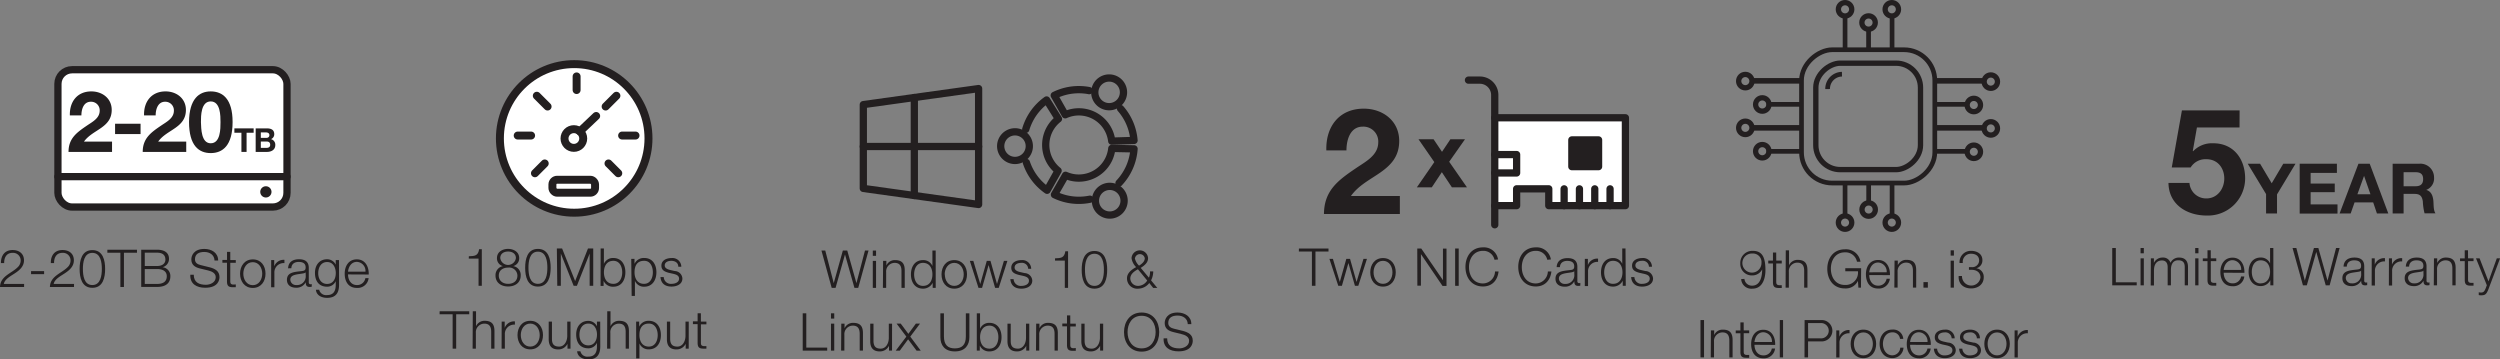 <svg id="Layer_1" data-name="Layer 1" xmlns="http://www.w3.org/2000/svg" viewBox="0 0 766.9 110.23"><rect x="0" y="0" width="766.9" height="110.23" fill="#808080" stroke="none"/><defs><style>.cls-1,.cls-5{fill:#fff;}.cls-1,.cls-10,.cls-11,.cls-12,.cls-3,.cls-4,.cls-5,.cls-6,.cls-7,.cls-8,.cls-9{stroke:#231f20;}.cls-1,.cls-3,.cls-4,.cls-7{stroke-linecap:round;}.cls-1,.cls-3,.cls-4{stroke-linejoin:round;stroke-width:2.23px;}.cls-2,.cls-4{fill:#231f20;}.cls-10,.cls-11,.cls-12,.cls-3,.cls-6,.cls-7,.cls-8,.cls-9{fill:none;}.cls-10,.cls-11,.cls-12,.cls-5,.cls-6,.cls-7,.cls-8,.cls-9{stroke-miterlimit:10;}.cls-5,.cls-6,.cls-7{stroke-width:2.44px;}.cls-8{stroke-width:1.44px;}.cls-9{stroke-width:1.64px;}.cls-10{stroke-width:1.71px;}.cls-11{stroke-width:1.71px;}.cls-12{stroke-width:1.63px;}</style></defs><rect class="cls-1" x="17.77" y="21.39" width="70.27" height="42.12" rx="4.34"/><line class="cls-1" x1="17.77" y1="54.19" x2="88.04" y2="54.19"/><path class="cls-2" d="M413.81,654.28h9.08v.93h-4v10.52h-1.09V655.21h-4Z" transform="translate(-15.36 -578.05)"/><path class="cls-2" d="M423.17,657.45h1.07l2.12,7.09h0l2-7.09h1.14l2,7.09h0l2.12-7.09h1.07l-2.66,8.28H431l-2-7h0l-2,7h-1.11Z" transform="translate(-15.36 -578.05)"/><path class="cls-2" d="M443.52,661.59c0,2.37-1.38,4.38-3.91,4.38s-3.91-2-3.91-4.38,1.38-4.38,3.91-4.38S443.52,659.21,443.52,661.59Zm-6.81,0c0,1.76,1,3.53,2.9,3.53s2.9-1.77,2.9-3.53-1-3.53-2.9-3.53S436.71,659.82,436.71,661.59Z" transform="translate(-15.36 -578.05)"/><path class="cls-2" d="M450.12,654.28h1.22L458,664h0v-9.68h1.09v11.45h-1.22L451.24,656h0v9.69h-1.09Z" transform="translate(-15.36 -578.05)"/><path class="cls-2" d="M461.74,654.28h1.09v11.45h-1.09Z" transform="translate(-15.36 -578.05)"/><path class="cls-2" d="M473.81,657.74A3.46,3.46,0,0,0,470.3,655c-3,0-4.31,2.54-4.31,5s1.28,5,4.31,5a3.75,3.75,0,0,0,3.67-3.68h1.09c-.3,2.81-2.08,4.61-4.76,4.61-3.61,0-5.4-2.84-5.4-6s1.79-6,5.4-6a4.38,4.38,0,0,1,4.6,3.71Z" transform="translate(-15.36 -578.05)"/><path class="cls-2" d="M490,657.74A3.48,3.48,0,0,0,486.5,655c-3,0-4.31,2.54-4.31,5s1.28,5,4.31,5a3.76,3.76,0,0,0,3.68-3.68h1.09c-.31,2.81-2.09,4.61-4.77,4.61-3.6,0-5.4-2.84-5.4-6s1.8-6,5.4-6a4.39,4.39,0,0,1,4.61,3.71Z" transform="translate(-15.36 -578.05)"/><path class="cls-2" d="M492.88,660c.09-1.94,1.46-2.77,3.35-2.77,1.46,0,3,.45,3,2.66v4.4a.54.54,0,0,0,.59.61,1,1,0,0,0,.32-.07v.85a2.73,2.73,0,0,1-.66.07c-1,0-1.18-.58-1.18-1.45h0a3.13,3.13,0,0,1-3,1.69c-1.53,0-2.78-.76-2.78-2.43,0-2.32,2.27-2.4,4.45-2.66.83-.09,1.3-.21,1.3-1.12,0-1.36-1-1.7-2.17-1.7s-2.18.58-2.21,1.92Zm5.39,1.22h0c-.13.24-.57.32-.85.37-1.71.31-3.85.29-3.85,1.91a1.73,1.73,0,0,0,1.85,1.64,2.67,2.67,0,0,0,2.89-2.6Z" transform="translate(-15.36 -578.05)"/><path class="cls-2" d="M501.52,657.45h.94v1.94h0a3,3,0,0,1,3.12-2v1a2.85,2.85,0,0,0-3.07,3v4.41h-1Z" transform="translate(-15.36 -578.05)"/><path class="cls-2" d="M514.08,665.73h-.93v-1.58h0a3.27,3.27,0,0,1-2.95,1.82c-2.52,0-3.72-2-3.72-4.38s1.2-4.38,3.72-4.38A2.94,2.94,0,0,1,513,659h0v-4.74h1Zm-3.91-.61c2.15,0,2.9-1.82,2.9-3.53s-.75-3.53-2.9-3.53c-1.92,0-2.71,1.81-2.71,3.53S508.25,665.12,510.17,665.12Z" transform="translate(-15.36 -578.05)"/><path class="cls-2" d="M521.19,659.87a1.9,1.9,0,0,0-2.16-1.81c-.9,0-2,.35-2,1.43,0,.9,1,1.22,1.72,1.39l1.34.31a2.42,2.42,0,0,1,2.36,2.29c0,1.8-1.78,2.49-3.32,2.49-1.92,0-3.24-.9-3.4-2.92h1a2.18,2.18,0,0,0,2.44,2.07c.95,0,2.26-.42,2.26-1.58,0-1-.9-1.28-1.81-1.5l-1.3-.29c-1.32-.35-2.31-.8-2.31-2.21,0-1.69,1.65-2.33,3.11-2.33a2.71,2.71,0,0,1,3,2.66Z" transform="translate(-15.36 -578.05)"/><path class="cls-2" d="M422.23,624.19c-.23-7.24,3.89-12.81,11.49-12.81,5.79,0,10.86,3.71,10.86,9.91,0,4.75-2.54,7.38-5.66,9.59s-6.83,4-9.14,7.29h15v5.52H421.5c.05-7.33,4.53-10.46,10-14.17,2.81-1.9,6.61-3.84,6.65-7.73a4.57,4.57,0,0,0-4.75-4.89c-3.8,0-5,3.94-5,7.29Z" transform="translate(-15.36 -578.05)"/><path class="cls-2" d="M455.35,627.77l-4.85-7h4.62l2.59,3.85,2.57-3.85h4.48l-4.85,6.9,5.45,7.84h-4.62l-3.08-4.64-3.08,4.64H450Z" transform="translate(-15.36 -578.05)"/><polyline class="cls-1" points="458.53 36.13 498.61 36.13 498.61 63.08 475.1 63.08 475.1 57.92 465.24 57.92 465.24 63.08 458.53 63.08"/><line class="cls-3" x1="484.51" y1="63.08" x2="484.51" y2="57.93"/><line class="cls-3" x1="479.81" y1="63.08" x2="479.81" y2="57.93"/><line class="cls-3" x1="489.21" y1="63.08" x2="489.21" y2="57.93"/><line class="cls-3" x1="493.9" y1="63.08" x2="493.9" y2="57.93"/><path class="cls-3" d="M473.89,647V607.2a4.57,4.57,0,0,0-4.56-4.57h-3.5" transform="translate(-15.36 -578.05)"/><rect class="cls-4" x="482.18" y="42.92" width="8.2" height="8.2"/><polyline class="cls-3" points="458.53 47.41 465.24 47.41 465.24 53.06 458.53 53.06"/><path class="cls-2" d="M22.75,666.1H15.36c.08-3.34,3.5-4.16,5.41-6.06a2.8,2.8,0,0,0,.93-2.12,2.32,2.32,0,0,0-2.52-2.3c-1.85,0-2.57,1.48-2.54,3.13h-1c0-2.31,1.16-4,3.6-4,1.95,0,3.48,1.08,3.48,3.16,0,1.88-1.37,3.05-2.83,4-1.09.74-3.09,1.73-3.36,3.24h6.23Z" transform="translate(-15.36 -578.05)"/><path class="cls-2" d="M24.89,662.15v-.93h4v.93Z" transform="translate(-15.36 -578.05)"/><path class="cls-2" d="M38.06,666.1H30.67c.08-3.34,3.49-4.16,5.4-6.06a2.8,2.8,0,0,0,.93-2.12,2.31,2.31,0,0,0-2.52-2.3c-1.84,0-2.56,1.48-2.53,3.13h-1c-.05-2.31,1.15-4,3.59-4,2,0,3.48,1.08,3.48,3.16,0,1.88-1.36,3.05-2.82,4-1.09.74-3.1,1.73-3.37,3.24h6.24Z" transform="translate(-15.36 -578.05)"/><path class="cls-2" d="M47.61,660.55c0,2.63-.65,5.79-3.92,5.79s-3.91-3.16-3.91-5.78.64-5.79,3.91-5.79S47.61,657.93,47.61,660.55Zm-6.82,0c0,2,.34,4.94,2.9,4.94s2.91-3,2.91-4.94-.34-4.93-2.91-4.93S40.79,658.61,40.79,660.55Z" transform="translate(-15.36 -578.05)"/><path class="cls-2" d="M48.3,654.65h9.08v.93h-4V666.1H52.29V655.58h-4Z" transform="translate(-15.36 -578.05)"/><path class="cls-2" d="M58.68,654.65h4.84c1.93,0,3.68.67,3.68,2.8a2.61,2.61,0,0,1-2,2.57v0a2.69,2.69,0,0,1,2.42,2.79c0,1.09-.39,3.26-4.11,3.26H58.68Zm1.09,5h3.75c1.75,0,2.58-.87,2.58-1.94,0-1.43-.88-2.15-2.58-2.15H59.77Zm0,5.5h3.75c1.62,0,3-.53,3-2.36,0-1.46-1.11-2.21-3-2.21H59.77Z" transform="translate(-15.36 -578.05)"/><path class="cls-2" d="M74.8,662.33c0,2.36,1.66,3.08,3.74,3.08,1.2,0,3-.66,3-2.33,0-1.3-1.3-1.81-2.36-2.07l-2.55-.62c-1.34-.34-2.58-1-2.58-2.76,0-1.12.72-3.22,4-3.22,2.26,0,4.25,1.21,4.23,3.56H81.17c-.06-1.75-1.51-2.63-3.13-2.63s-2.87.57-2.87,2.27c0,1.08.8,1.53,1.73,1.75l2.79.69c1.62.43,3,1.14,3,3,0,.78-.32,3.27-4.38,3.27-2.71,0-4.7-1.22-4.57-4Z" transform="translate(-15.36 -578.05)"/><path class="cls-2" d="M86,657.82h1.69v.85H86v5.58c0,.66.1,1,.82,1.09a6.35,6.35,0,0,0,.87-.05v.87c-.31,0-.6,0-.9,0-1.35,0-1.81-.45-1.8-1.86v-5.66H83.58v-.85H85v-2.48h1Z" transform="translate(-15.36 -578.05)"/><path class="cls-2" d="M96.81,662c0,2.37-1.38,4.38-3.91,4.38S89,664.33,89,662s1.38-4.38,3.91-4.38S96.81,659.59,96.81,662ZM90,662c0,1.76,1,3.53,2.9,3.53s2.9-1.77,2.9-3.53-1-3.53-2.9-3.53S90,660.2,90,662Z" transform="translate(-15.36 -578.05)"/><path class="cls-2" d="M98.55,657.82h.93v1.94h0a3.06,3.06,0,0,1,3.13-2v1a2.85,2.85,0,0,0-3.08,3v4.41h-1Z" transform="translate(-15.36 -578.05)"/><path class="cls-2" d="M103.73,660.36c.1-1.94,1.46-2.78,3.35-2.78,1.46,0,3,.45,3,2.66v4.4a.54.54,0,0,0,.59.61,1,1,0,0,0,.32-.07V666a2.59,2.59,0,0,1-.65.07c-1,0-1.19-.58-1.19-1.45h0a3.16,3.16,0,0,1-3,1.69c-1.52,0-2.77-.76-2.77-2.42,0-2.33,2.26-2.41,4.44-2.67.83-.09,1.3-.21,1.3-1.12,0-1.36-1-1.7-2.17-1.7s-2.18.58-2.21,1.93Zm5.39,1.21h0c-.13.24-.58.32-.85.37-1.72.31-3.85.29-3.85,1.91a1.73,1.73,0,0,0,1.84,1.64,2.66,2.66,0,0,0,2.89-2.6Z" transform="translate(-15.36 -578.05)"/><path class="cls-2" d="M119.37,665.42c0,2.47-1,4-3.67,4-1.65,0-3.29-.74-3.43-2.5h1a2.17,2.17,0,0,0,2.42,1.65c1.86,0,2.66-1.11,2.66-3.13V664.3h0a2.87,2.87,0,0,1-2.63,1.7c-2.65,0-3.74-1.89-3.74-4.25s1.35-4.17,3.74-4.17a2.91,2.91,0,0,1,2.63,1.67h0v-1.43h1Zm-1-3.56c0-1.62-.75-3.43-2.66-3.43s-2.73,1.72-2.73,3.43.87,3.29,2.73,3.29S118.36,663.55,118.36,661.86Z" transform="translate(-15.36 -578.05)"/><path class="cls-2" d="M122.12,662.23c0,1.48.78,3.26,2.72,3.26a2.52,2.52,0,0,0,2.6-2.12h1a3.38,3.38,0,0,1-3.61,3c-2.63,0-3.73-2-3.73-4.38,0-2.18,1.1-4.38,3.73-4.38s3.72,2.33,3.64,4.65Zm5.35-.85a2.77,2.77,0,0,0-2.63-3c-1.65,0-2.56,1.44-2.72,3Z" transform="translate(-15.36 -578.05)"/><path class="cls-2" d="M36.79,613.45c-.13-4.16,2.24-7.36,6.6-7.36,3.33,0,6.24,2.13,6.24,5.69,0,2.73-1.46,4.24-3.25,5.51s-3.92,2.31-5.25,4.19h8.6v3.17H36.38c0-4.21,2.6-6,5.74-8.14,1.61-1.09,3.79-2.21,3.82-4.44a2.63,2.63,0,0,0-2.73-2.81c-2.18,0-2.88,2.26-2.88,4.19Z" transform="translate(-15.36 -578.05)"/><path class="cls-2" d="M50.66,616h7.82v3.17H50.66Z" transform="translate(-15.36 -578.05)"/><path class="cls-2" d="M59.55,613.45c-.13-4.16,2.24-7.36,6.6-7.36,3.33,0,6.24,2.13,6.24,5.69,0,2.73-1.46,4.24-3.25,5.51s-3.92,2.31-5.25,4.19h8.6v3.17H59.14c0-4.21,2.59-6,5.74-8.14,1.61-1.09,3.79-2.21,3.82-4.44A2.63,2.63,0,0,0,66,609.26c-2.18,0-2.89,2.26-2.89,4.19Z" transform="translate(-15.36 -578.05)"/><path class="cls-2" d="M80,606.09c3.64,0,6.71,2.29,6.71,9.38,0,7.25-3.07,9.54-6.71,9.54s-6.65-2.29-6.65-9.54C73.39,608.38,76.46,606.09,80,606.09ZM80,622c3,0,3-4.44,3-6.5,0-1.89,0-6.34-3-6.34s-3,4.45-3,6.34C77.08,617.53,77.08,622,80,622Z" transform="translate(-15.36 -578.05)"/><path class="cls-2" d="M89.42,618.77H87.26v-1.34h5.91v1.34H91v5.88H89.42Z" transform="translate(-15.36 -578.05)"/><path class="cls-2" d="M93.79,617.43h3.39c1.38,0,2.31.45,2.31,1.79a1.6,1.6,0,0,1-1,1.51,1.76,1.76,0,0,1,1.32,1.82c0,1.47-1.24,2.1-2.55,2.1H93.79Zm1.58,2.92H97c.56,0,1-.25,1-.86s-.53-.82-1.09-.82H95.37Zm0,3.06h1.7c.63,0,1.17-.2,1.17-.95s-.46-1-1.14-1H95.37Z" transform="translate(-15.36 -578.05)"/><circle class="cls-2" cx="81.56" cy="58.86" r="1.73"/><path class="cls-2" d="M267.35,654.91h1.17l2.6,10h0l2.79-10h1.36l2.81,10h0l2.62-10h1.09l-3.16,11.45h-1.16l-2.9-10.25h0l-2.89,10.25h-1.19Z" transform="translate(-15.36 -578.05)"/><path class="cls-2" d="M283.1,654.91h1v1.62h-1Zm0,3.17h1v8.28h-1Z" transform="translate(-15.36 -578.05)"/><path class="cls-2" d="M286.26,658.08h1v1.43h0a2.81,2.81,0,0,1,2.64-1.67c2.33,0,3,1.22,3,3.19v5.33h-1v-5.17c0-1.42-.46-2.5-2.1-2.5a2.62,2.62,0,0,0-2.6,2.84v4.83h-1Z" transform="translate(-15.36 -578.05)"/><path class="cls-2" d="M302.4,666.36h-.93v-1.57h0a3.28,3.28,0,0,1-2.95,1.81c-2.52,0-3.72-2-3.72-4.38s1.2-4.38,3.72-4.38a3,3,0,0,1,2.87,1.81h0v-4.74h1Zm-3.91-.61c2.15,0,2.9-1.81,2.9-3.53s-.75-3.53-2.9-3.53c-1.93,0-2.71,1.81-2.71,3.53S296.56,665.75,298.49,665.75Z" transform="translate(-15.36 -578.05)"/><path class="cls-2" d="M312,662.22c0,2.37-1.38,4.38-3.91,4.38s-3.91-2-3.91-4.38,1.38-4.38,3.91-4.38S312,659.85,312,662.22Zm-6.81,0c0,1.76,1,3.53,2.9,3.53s2.9-1.77,2.9-3.53-1-3.53-2.9-3.53S305.15,660.46,305.15,662.22Z" transform="translate(-15.36 -578.05)"/><path class="cls-2" d="M312.87,658.08h1.07l2.12,7.09h0l2-7.09h1.14l2,7.09h0l2.12-7.09h1.07l-2.66,8.28h-1.11l-2-7h0l-2,7h-1.1Z" transform="translate(-15.36 -578.05)"/><path class="cls-2" d="M330.77,660.5a1.91,1.91,0,0,0-2.17-1.81c-.9,0-2,.35-2,1.43,0,.9,1,1.22,1.71,1.39l1.35.31a2.43,2.43,0,0,1,2.36,2.29c0,1.8-1.78,2.49-3.32,2.49-1.93,0-3.24-.9-3.4-2.92h1a2.18,2.18,0,0,0,2.44,2.07c.94,0,2.26-.42,2.26-1.57,0-1-.9-1.29-1.82-1.51l-1.29-.29c-1.32-.35-2.31-.8-2.31-2.21,0-1.69,1.65-2.33,3.11-2.33a2.72,2.72,0,0,1,3,2.66Z" transform="translate(-15.36 -578.05)"/><path class="cls-2" d="M339,657.3c1.77-.07,2.86-.1,3.16-2.17H343v11.23h-1V658h-3Z" transform="translate(-15.36 -578.05)"/><path class="cls-2" d="M355,660.81c0,2.63-.64,5.79-3.91,5.79s-3.91-3.16-3.91-5.78.64-5.78,3.91-5.78S355,658.19,355,660.81Zm-6.81,0c0,2,.33,4.94,2.9,4.94s2.9-3,2.9-4.94-.33-4.92-2.9-4.92S348.18,658.87,348.18,660.81Z" transform="translate(-15.36 -578.05)"/><path class="cls-2" d="M367.91,664.87a4.35,4.35,0,0,1-3.37,1.73,3.13,3.13,0,0,1-3.46-3.21c0-1.64,1.52-2.71,2.8-3.4a4.81,4.81,0,0,1-1.41-2.76,2.54,2.54,0,0,1,5.07,0c0,1.43-1.11,2.25-2.25,3l2.51,3a4,4,0,0,0,.33-1.92h1a6.1,6.1,0,0,1-.67,2.74l1.92,2.33h-1.26Zm-3.48-4.22c-1.09.59-2.34,1.46-2.34,2.84a2.36,2.36,0,0,0,2.48,2.26,3.39,3.39,0,0,0,2.71-1.64Zm-.95-3.42a4.51,4.51,0,0,0,1.29,2.31c.8-.5,1.76-1.2,1.76-2.31a1.53,1.53,0,0,0-3,0Z" transform="translate(-15.36 -578.05)"/><path class="cls-2" d="M261.6,674.16h1.1v10.52h6.41v.93H261.6Z" transform="translate(-15.36 -578.05)"/><path class="cls-2" d="M270.27,674.16h1v1.62h-1Zm0,3.17h1v8.28h-1Z" transform="translate(-15.36 -578.05)"/><path class="cls-2" d="M273.43,677.33h1v1.43h0a2.82,2.82,0,0,1,2.65-1.67c2.32,0,3,1.22,3,3.2v5.32h-1v-5.16c0-1.43-.47-2.51-2.1-2.51a2.61,2.61,0,0,0-2.6,2.84v4.83h-1Z" transform="translate(-15.36 -578.05)"/><path class="cls-2" d="M289,685.61h-.93v-1.49h0a3.07,3.07,0,0,1-2.86,1.73c-2.08,0-2.9-1.22-2.9-3.14v-5.38h1v5.39c.05,1.49.61,2.28,2.21,2.28s2.49-1.63,2.49-3.32v-4.35h1Z" transform="translate(-15.36 -578.05)"/><path class="cls-2" d="M293.39,681.31l-3-4h1.27l2.35,3.15,2.31-3.15h1.27l-3,4,3.22,4.31h-1.28l-2.6-3.48-2.55,3.48h-1.25Z" transform="translate(-15.36 -578.05)"/><path class="cls-2" d="M303.83,674.16h1.09v7.09c0,2.66,1.25,3.67,3.35,3.67s3.39-1,3.37-3.67v-7.09h1.09v7.33c0,2.36-1.26,4.36-4.46,4.36s-4.44-2-4.44-4.36Z" transform="translate(-15.36 -578.05)"/><path class="cls-2" d="M315,674.16h1v4.75h0a3,3,0,0,1,2.87-1.82c2.52,0,3.72,2,3.72,4.38s-1.2,4.38-3.72,4.38a3.09,3.09,0,0,1-2.95-1.81h0v1.57H315Zm3.91,3.78c-2.15,0-2.9,1.82-2.9,3.53s.75,3.53,2.9,3.53c1.92,0,2.71-1.81,2.71-3.53S320.8,677.94,318.88,677.94Z" transform="translate(-15.36 -578.05)"/><path class="cls-2" d="M331.1,685.61h-.93v-1.49h0a3.07,3.07,0,0,1-2.85,1.73c-2.09,0-2.91-1.22-2.91-3.14v-5.38h1v5.39c0,1.49.6,2.28,2.21,2.28s2.48-1.63,2.48-3.32v-4.35h1Z" transform="translate(-15.36 -578.05)"/><path class="cls-2" d="M333.22,677.33h1v1.43h0a2.81,2.81,0,0,1,2.64-1.67c2.33,0,3,1.22,3,3.2v5.32h-1v-5.16c0-1.43-.46-2.51-2.1-2.51a2.62,2.62,0,0,0-2.6,2.84v4.83h-1Z" transform="translate(-15.36 -578.05)"/><path class="cls-2" d="M343.68,677.33h1.69v.86h-1.69v5.58c0,.65.1,1,.82,1.09a8.46,8.46,0,0,0,.87-.05v.86c-.31,0-.6,0-.9,0-1.35,0-1.81-.45-1.8-1.86v-5.66h-1.44v-.86h1.44v-2.48h1Z" transform="translate(-15.36 -578.05)"/><path class="cls-2" d="M353.76,685.61h-.93v-1.49h0a3.07,3.07,0,0,1-2.86,1.73c-2.08,0-2.9-1.22-2.9-3.14v-5.38h1v5.39c.05,1.49.61,2.28,2.21,2.28s2.49-1.63,2.49-3.32v-4.35h1Z" transform="translate(-15.36 -578.05)"/><path class="cls-2" d="M365.57,673.92c3.59,0,5.39,2.84,5.39,6s-1.8,6-5.39,6-5.41-2.84-5.41-6S362,673.92,365.57,673.92Zm0,11c3,0,4.29-2.53,4.29-5s-1.28-5-4.29-5-4.32,2.53-4.32,5S362.54,684.92,365.57,684.92Z" transform="translate(-15.36 -578.05)"/><path class="cls-2" d="M373.4,681.84c0,2.36,1.65,3.08,3.73,3.08,1.21,0,3-.66,3-2.32,0-1.3-1.3-1.82-2.36-2.07l-2.55-.63c-1.35-.34-2.58-1-2.58-2.76,0-1.12.72-3.22,3.94-3.22,2.26,0,4.25,1.22,4.23,3.56h-1.09c-.06-1.75-1.5-2.63-3.12-2.63s-2.87.58-2.87,2.28c0,1.07.8,1.52,1.73,1.75l2.79.68c1.62.44,3,1.14,3,3,0,.79-.32,3.27-4.38,3.27-2.71,0-4.7-1.22-4.57-4Z" transform="translate(-15.36 -578.05)"/><path class="cls-2" d="M159.18,656.66c1.76-.06,2.85-.09,3.16-2.16h.82v11.22h-1v-8.33h-3Z" transform="translate(-15.36 -578.05)"/><path class="cls-2" d="M172.8,659.68v0a2.74,2.74,0,0,1,2.29,2.87c0,2.26-1.76,3.38-3.86,3.38s-3.87-1.12-3.87-3.38a2.82,2.82,0,0,1,2.28-2.87v0a2.43,2.43,0,0,1-1.83-2.47c0-1.93,1.75-2.81,3.4-2.81s3.42.88,3.42,2.81A2.46,2.46,0,0,1,172.8,659.68Zm1.28,2.9a2.52,2.52,0,0,0-2.85-2.44c-1.54,0-2.86.79-2.86,2.44s1.29,2.54,2.86,2.54S174.08,664.3,174.08,662.58Zm-.46-5.37c0-1.28-1.05-2-2.39-2s-2.41.68-2.41,2a2.42,2.42,0,0,0,4.8,0Z" transform="translate(-15.36 -578.05)"/><path class="cls-2" d="M184.28,660.18c0,2.63-.64,5.78-3.91,5.78s-3.91-3.15-3.91-5.77.64-5.79,3.91-5.79S184.28,657.56,184.28,660.18Zm-6.81,0c0,2,.34,4.94,2.9,4.94s2.9-3,2.9-4.94-.33-4.93-2.9-4.93S177.47,658.24,177.47,660.18Z" transform="translate(-15.36 -578.05)"/><path class="cls-2" d="M186.18,654.27h1.61l4,10,3.94-10h1.61v11.45h-1.1v-9.89h0l-3.91,9.89h-1l-3.93-9.89h0v9.89h-1.09Z" transform="translate(-15.36 -578.05)"/><path class="cls-2" d="M199.61,654.27h1V659h0a3,3,0,0,1,2.87-1.81c2.52,0,3.72,2,3.72,4.38S206,666,203.52,666a3.09,3.09,0,0,1-3-1.81h0v1.57h-.93Zm3.91,3.79c-2.15,0-2.9,1.81-2.9,3.53s.75,3.53,2.9,3.53c1.93,0,2.71-1.82,2.71-3.53S205.45,658.06,203.52,658.06Z" transform="translate(-15.36 -578.05)"/><path class="cls-2" d="M209,657.45H210V659h0a3.09,3.09,0,0,1,3-1.81c2.52,0,3.72,2,3.72,4.38S215.48,666,213,666a2.94,2.94,0,0,1-2.87-1.81h0v4.64h-1Zm3.92.61c-2.23,0-2.91,1.65-2.91,3.53,0,1.71.76,3.53,2.91,3.53,1.92,0,2.71-1.82,2.71-3.53S214.88,658.06,213,658.06Z" transform="translate(-15.36 -578.05)"/><path class="cls-2" d="M223.43,659.87c0-1.25-1-1.81-2.16-1.81-.9,0-2,.35-2,1.43,0,.89,1,1.22,1.72,1.39l1.35.31a2.42,2.42,0,0,1,2.35,2.29c0,1.8-1.78,2.48-3.32,2.48-1.92,0-3.24-.89-3.4-2.91h1a2.18,2.18,0,0,0,2.44,2.07c.95,0,2.26-.42,2.26-1.58,0-1-.9-1.28-1.81-1.5l-1.3-.29c-1.31-.36-2.31-.8-2.31-2.22,0-1.68,1.65-2.32,3.11-2.32a2.71,2.71,0,0,1,3,2.66Z" transform="translate(-15.36 -578.05)"/><path class="cls-2" d="M150.22,673.53h9.08v.93h-4V685h-1.09V674.46h-4Z" transform="translate(-15.36 -578.05)"/><path class="cls-2" d="M160.39,673.53h1v4.6h0a2.82,2.82,0,0,1,2.65-1.67c2.32,0,3,1.22,3,3.19V685h-1v-5.17c0-1.42-.46-2.5-2.1-2.5a2.62,2.62,0,0,0-2.6,2.84V685h-1Z" transform="translate(-15.36 -578.05)"/><path class="cls-2" d="M169.25,676.7h.93v1.94h0a3.06,3.06,0,0,1,3.13-2v1a2.85,2.85,0,0,0-3.08,3V685h-1Z" transform="translate(-15.36 -578.05)"/><path class="cls-2" d="M181.93,680.84c0,2.37-1.37,4.38-3.91,4.38s-3.91-2-3.91-4.38,1.38-4.38,3.91-4.38S181.93,678.47,181.93,680.84Zm-6.81,0c0,1.76,1,3.53,2.9,3.53s2.9-1.77,2.9-3.53-1-3.53-2.9-3.53S175.12,679.08,175.12,680.84Z" transform="translate(-15.36 -578.05)"/><path class="cls-2" d="M190.37,685h-.93v-1.49h0a3.09,3.09,0,0,1-2.85,1.73c-2.09,0-2.91-1.22-2.91-3.14V676.7h1v5.39c0,1.49.6,2.28,2.21,2.28s2.48-1.64,2.48-3.32V676.7h1Z" transform="translate(-15.36 -578.05)"/><path class="cls-2" d="M199.5,684.3c0,2.47-1,4-3.67,4-1.65,0-3.29-.74-3.43-2.5h1a2.17,2.17,0,0,0,2.42,1.65c1.86,0,2.66-1.11,2.66-3.13v-1.12h0a2.86,2.86,0,0,1-2.63,1.7c-2.65,0-3.74-1.89-3.74-4.25s1.35-4.17,3.74-4.17a2.92,2.92,0,0,1,2.63,1.67h0V676.7h1Zm-1-3.56c0-1.62-.75-3.43-2.66-3.43s-2.73,1.72-2.73,3.43S194,684,195.83,684,198.49,682.43,198.49,680.74Z" transform="translate(-15.36 -578.05)"/><path class="cls-2" d="M201.64,673.53h1v4.6h0a2.82,2.82,0,0,1,2.65-1.67c2.32,0,3,1.22,3,3.19V685h-1v-5.17c0-1.42-.47-2.5-2.1-2.5a2.61,2.61,0,0,0-2.6,2.84V685h-1Z" transform="translate(-15.36 -578.05)"/><path class="cls-2" d="M210.5,676.7h.93v1.57h0a3.09,3.09,0,0,1,2.95-1.81c2.52,0,3.72,2,3.72,4.38s-1.2,4.38-3.72,4.38a3,3,0,0,1-2.87-1.81h0V688h-1Zm3.91.61c-2.23,0-2.9,1.65-2.9,3.53,0,1.72.75,3.53,2.9,3.53,1.92,0,2.71-1.81,2.71-3.53S216.33,677.31,214.41,677.31Z" transform="translate(-15.36 -578.05)"/><path class="cls-2" d="M226.63,685h-.93v-1.49h0a3.09,3.09,0,0,1-2.85,1.73c-2.09,0-2.91-1.22-2.91-3.14V676.7h1v5.39c.05,1.49.61,2.28,2.22,2.28s2.48-1.64,2.48-3.32V676.7h1Z" transform="translate(-15.36 -578.05)"/><path class="cls-2" d="M230.37,676.7h1.69v.85h-1.69v5.58c0,.66.1,1,.82,1.09a8.44,8.44,0,0,0,.87,0V685c-.31,0-.6,0-.9,0-1.35,0-1.81-.45-1.8-1.86v-5.66h-1.44v-.85h1.44v-2.48h1Z" transform="translate(-15.36 -578.05)"/><circle class="cls-5" cx="176.14" cy="42.46" r="22.79"/><rect class="cls-6" x="169.46" y="55.14" width="13.08" height="3.98" rx="1.45"/><circle class="cls-6" cx="176.04" cy="42.49" r="2.87"/><line class="cls-7" x1="177.89" y1="40.32" x2="182.88" y2="35.58"/><line class="cls-7" x1="185.78" y1="32.68" x2="189.09" y2="29.37"/><line class="cls-7" x1="190.84" y1="41.58" x2="194.95" y2="41.58"/><line class="cls-7" x1="186.66" y1="50.14" x2="189.66" y2="53.15"/><line class="cls-7" x1="176.88" y1="23.44" x2="176.88" y2="27.62"/><line class="cls-7" x1="167.98" y1="32.68" x2="164.67" y2="29.37"/><line class="cls-7" x1="162.92" y1="41.58" x2="158.81" y2="41.58"/><line class="cls-7" x1="167.1" y1="50.14" x2="164.1" y2="53.15"/><polygon class="cls-3" points="300.2 62.73 264.83 57.8 264.83 32.09 300.2 27.17 300.2 62.73"/><line class="cls-3" x1="264.83" y1="44.95" x2="300.2" y2="44.95"/><line class="cls-3" x1="280.48" y1="29.91" x2="280.48" y2="59.98"/><path class="cls-3" d="M330.21,627.9a16.93,16.93,0,0,0,6.36,8.52l3.37-6a10.14,10.14,0,0,1,.11-15.9l-3.63-5.8a17,17,0,0,0-6.4,9" transform="translate(-15.36 -578.05)"/><path class="cls-3" d="M331.11,622.88a4.39,4.39,0,1,1-4.39-4.39A4.38,4.38,0,0,1,331.11,622.88Z" transform="translate(-15.36 -578.05)"/><path class="cls-3" d="M358.63,634.2a16.93,16.93,0,0,0,4.61-10.49l-6.82-.14a10.16,10.16,0,0,1-10.11,9.11,10,10,0,0,1-4.09-.86l-3.4,5.94a16.94,16.94,0,0,0,7.49,1.74,17.35,17.35,0,0,0,3.4-.34" transform="translate(-15.36 -578.05)"/><path class="cls-3" d="M360.19,639.61a4.4,4.4,0,1,1-4.39-4.39A4.4,4.4,0,0,1,360.19,639.61Z" transform="translate(-15.36 -578.05)"/><path class="cls-3" d="M349.48,605.85a16.62,16.62,0,0,0-3.17-.3,16.92,16.92,0,0,0-7.55,1.77l3.37,5.94a10.16,10.16,0,0,1,14.27,8.08l6.83-.21a16.92,16.92,0,0,0-4.13-9.77" transform="translate(-15.36 -578.05)"/><path class="cls-3" d="M360,606.37a4.4,4.4,0,1,1-4.39-4.39A4.39,4.39,0,0,1,360,606.37Z" transform="translate(-15.36 -578.05)"/><path class="cls-2" d="M663.31,654.13h1.1v10.52h6.41v.93h-7.51Z" transform="translate(-15.36 -578.05)"/><path class="cls-2" d="M672,654.13h1v1.62h-1Zm0,3.17h1v8.28h-1Z" transform="translate(-15.36 -578.05)"/><path class="cls-2" d="M675.16,657.3h.93v1.4h0a2.89,2.89,0,0,1,2.71-1.64,2.31,2.31,0,0,1,2.38,1.62,2.79,2.79,0,0,1,2.63-1.62c1.81,0,2.74,1,2.74,2.9v5.62h-1V660c0-1.36-.51-2.1-2-2.1-1.74,0-2.24,1.45-2.24,3v4.68h-1V660c0-1.12-.45-2.05-1.73-2.05-1.75,0-2.46,1.32-2.47,3.05v4.62h-1Z" transform="translate(-15.36 -578.05)"/><path class="cls-2" d="M688.76,654.13h1v1.62h-1Zm0,3.17h1v8.28h-1Z" transform="translate(-15.36 -578.05)"/><path class="cls-2" d="M693.54,657.3h1.68v.85h-1.68v5.58c0,.66.1,1,.82,1.09a8.12,8.12,0,0,0,.86,0v.86c-.3,0-.59,0-.89,0-1.35,0-1.82-.44-1.8-1.86v-5.66h-1.44v-.85h1.44v-2.48h1Z" transform="translate(-15.36 -578.05)"/><path class="cls-2" d="M697.5,661.71c0,1.48.79,3.26,2.73,3.26a2.52,2.52,0,0,0,2.6-2.12h1a3.38,3.38,0,0,1-3.61,3c-2.63,0-3.74-2-3.74-4.38,0-2.18,1.11-4.38,3.74-4.38s3.72,2.33,3.64,4.65Zm5.36-.85a2.78,2.78,0,0,0-2.63-3c-1.65,0-2.57,1.45-2.73,3Z" transform="translate(-15.36 -578.05)"/><path class="cls-2" d="M712.74,665.58h-.93V664h0a3.28,3.28,0,0,1-2.95,1.81c-2.52,0-3.72-2-3.72-4.38s1.2-4.38,3.72-4.38a3,3,0,0,1,2.87,1.82h0v-4.75h1Zm-3.91-.61c2.15,0,2.9-1.81,2.9-3.53s-.75-3.53-2.9-3.53c-1.92,0-2.71,1.81-2.71,3.53S706.91,665,708.83,665Z" transform="translate(-15.36 -578.05)"/><path class="cls-2" d="M718.62,654.13h1.17l2.6,10h0l2.79-10h1.36l2.81,10h0l2.62-10h1.09L730,665.58H728.8l-2.9-10.25h0L723,665.58h-1.19Z" transform="translate(-15.36 -578.05)"/><path class="cls-2" d="M734.26,659.84c.1-1.94,1.46-2.78,3.35-2.78,1.46,0,3,.45,3,2.66v4.4a.54.54,0,0,0,.59.61.76.76,0,0,0,.32-.07v.85a2.59,2.59,0,0,1-.65.07c-1,0-1.19-.58-1.19-1.45h0a3.16,3.16,0,0,1-3,1.69c-1.52,0-2.77-.76-2.77-2.42,0-2.33,2.26-2.41,4.44-2.66.83-.1,1.3-.21,1.3-1.13,0-1.36-1-1.7-2.16-1.7s-2.19.58-2.22,1.93Zm5.39,1.22h0c-.13.24-.58.32-.85.36-1.72.31-3.85.29-3.85,1.91a1.73,1.73,0,0,0,1.84,1.64,2.66,2.66,0,0,0,2.89-2.6Z" transform="translate(-15.36 -578.05)"/><path class="cls-2" d="M742.91,657.3h.93v1.94h0a3.06,3.06,0,0,1,3.13-2v1a2.85,2.85,0,0,0-3.08,3v4.41h-1Z" transform="translate(-15.36 -578.05)"/><path class="cls-2" d="M748.19,657.3h.93v1.94h0a3.06,3.06,0,0,1,3.13-2v1a2.85,2.85,0,0,0-3.08,3v4.41h-1Z" transform="translate(-15.36 -578.05)"/><path class="cls-2" d="M753.37,659.84c.09-1.94,1.46-2.78,3.35-2.78,1.46,0,3,.45,3,2.66v4.4a.54.54,0,0,0,.59.61.79.79,0,0,0,.32-.07v.85a2.62,2.62,0,0,1-.66.07c-1,0-1.18-.58-1.18-1.45h0a3.16,3.16,0,0,1-3,1.69c-1.52,0-2.77-.76-2.77-2.42,0-2.33,2.26-2.41,4.44-2.66.83-.1,1.3-.21,1.3-1.13,0-1.36-1-1.7-2.17-1.7s-2.18.58-2.21,1.93Zm5.39,1.22h0c-.13.24-.58.32-.85.36-1.72.31-3.85.29-3.85,1.91a1.72,1.72,0,0,0,1.84,1.64,2.67,2.67,0,0,0,2.89-2.6Z" transform="translate(-15.36 -578.05)"/><path class="cls-2" d="M762,657.3h1v1.43h0a2.82,2.82,0,0,1,2.65-1.67c2.32,0,3,1.22,3,3.19v5.33h-1v-5.17c0-1.42-.46-2.5-2.1-2.5a2.62,2.62,0,0,0-2.6,2.84v4.83h-1Z" transform="translate(-15.36 -578.05)"/><path class="cls-2" d="M772.46,657.3h1.68v.85h-1.68v5.58c0,.66.1,1,.82,1.09a8.12,8.12,0,0,0,.86,0v.86c-.3,0-.59,0-.89,0-1.35,0-1.82-.44-1.8-1.86v-5.66H770v-.85h1.44v-2.48h1Z" transform="translate(-15.36 -578.05)"/><path class="cls-2" d="M774.9,657.3H776l2.73,7.06,2.55-7.06h1l-3.59,9.54c-.58,1.4-.92,1.8-2.18,1.8a3,3,0,0,1-.77-.08v-.85a3.32,3.32,0,0,0,.69.08c.9,0,1.1-.53,1.44-1.3l.35-.94Z" transform="translate(-15.36 -578.05)"/><path class="cls-2" d="M702.36,617.16H689.29l-1.27,7.2.09.09a8,8,0,0,1,6.2-2.45c6.24,0,9.77,4.85,9.77,10.77a11.42,11.42,0,0,1-11.76,11.4c-6.15,0-11.67-3.39-11.76-10H687a5.12,5.12,0,0,0,5.2,4.75c3.35,0,5.48-2.94,5.48-6.11s-2-5.92-5.48-5.92a5.34,5.34,0,0,0-4.84,2.53h-5.79l3.12-17.51h17.69Z" transform="translate(-15.36 -578.05)"/><path class="cls-2" d="M710.5,637.59l-5.63-9.32h3.79l3.57,6,3.55-6h3.75l-5.67,9.41v5.86H710.5Z" transform="translate(-15.36 -578.05)"/><path class="cls-2" d="M720.81,628.27h11.42v2.82h-8.06v3.27h7.4V637h-7.4v3.75h8.24v2.82h-11.6Z" transform="translate(-15.36 -578.05)"/><path class="cls-2" d="M738.84,628.27h3.45L748,643.54h-3.49l-1.15-3.4h-5.71l-1.2,3.4h-3.4Zm-.32,9.37h4L740.56,632h0Z" transform="translate(-15.36 -578.05)"/><path class="cls-2" d="M749.33,628.27h8.23a4.19,4.19,0,0,1,4.47,4.21,3.75,3.75,0,0,1-2.41,3.83v0c1.64.43,2.11,2,2.22,3.58.07,1,0,2.76.64,3.61h-3.36a17.22,17.22,0,0,1-.53-3.66c-.24-1.6-.86-2.31-2.55-2.31h-3.35v6h-3.36Zm3.36,6.91h3.68c1.49,0,2.31-.65,2.31-2.19s-.82-2.11-2.31-2.11h-3.68Z" transform="translate(-15.36 -578.05)"/><rect class="cls-8" x="567.99" y="593.31" width="40.89" height="40.89" rx="9.41" transform="translate(-40.68 624.14) rotate(-90)"/><rect class="cls-9" x="572.11" y="597.7" width="32.65" height="32.11" rx="7.49" transform="translate(-40.68 624.14) rotate(-90)"/><line class="cls-8" x1="565.99" y1="15.17" x2="565.99" y2="4.47"/><line class="cls-8" x1="573.2" y1="15.17" x2="573.2" y2="8.8"/><line class="cls-8" x1="580.41" y1="15.17" x2="580.41" y2="4.47"/><line class="cls-8" x1="565.99" y1="66.36" x2="565.99" y2="55.67"/><line class="cls-8" x1="580.41" y1="66.36" x2="580.41" y2="55.67"/><line class="cls-8" x1="552.61" y1="46.43" x2="541.91" y2="46.43"/><line class="cls-10" x1="552.61" y1="39.22" x2="537.52" y2="39.22"/><line class="cls-8" x1="552.61" y1="32.01" x2="541.91" y2="32.01"/><line class="cls-10" x1="552.61" y1="24.8" x2="537.52" y2="24.8"/><line class="cls-8" x1="603.8" y1="46.43" x2="593.1" y2="46.43"/><line class="cls-11" x1="608.2" y1="39.22" x2="593.1" y2="39.22"/><line class="cls-8" x1="603.8" y1="32.01" x2="593.1" y2="32.01"/><line class="cls-11" x1="608.2" y1="24.8" x2="593.1" y2="24.8"/><path class="cls-8" d="M576,605.37a4.48,4.48,0,0,1,4.4-4.56" transform="translate(-15.36 -578.05)"/><circle class="cls-12" cx="565.99" cy="68.28" r="2.05"/><circle class="cls-12" cx="580.33" cy="68.28" r="2.05"/><circle class="cls-12" cx="565.99" cy="2.86" r="2.05"/><circle class="cls-12" cx="580.33" cy="2.86" r="2.05"/><circle class="cls-12" cx="540.6" cy="46.39" r="2.05"/><circle class="cls-12" cx="540.6" cy="32.05" r="2.05"/><circle class="cls-12" cx="535.4" cy="39.22" r="2.05"/><circle class="cls-12" cx="535.4" cy="24.88" r="2.05"/><circle class="cls-12" cx="605.49" cy="46.56" r="2.05"/><circle class="cls-12" cx="605.49" cy="32.21" r="2.05"/><circle class="cls-12" cx="610.7" cy="39.39" r="2.05"/><circle class="cls-12" cx="610.7" cy="25.04" r="2.05"/><circle class="cls-12" cx="573.2" cy="6.92" r="2.05"/><line class="cls-8" x1="573.23" y1="56.03" x2="573.23" y2="62.4"/><circle class="cls-12" cx="573.23" cy="64.28" r="2.05"/><path class="cls-2" d="M550.48,663.6a2.29,2.29,0,0,0,2.35,2.08c2.61,0,3.09-3,3.09-5h0a3.35,3.35,0,0,1-3,1.86,3.54,3.54,0,0,1-3.71-3.75A3.68,3.68,0,0,1,553,655c2.73,0,3.93,1.59,3.93,6,0,1.33-.34,5.6-4,5.6a3.11,3.11,0,0,1-3.45-2.93Zm5.23-4.9a2.62,2.62,0,0,0-2.8-2.88,2.93,2.93,0,1,0,2.8,2.88Z" transform="translate(-15.36 -578.05)"/><path class="cls-2" d="M560.24,658h1.69v.86h-1.69v5.58c0,.65.1,1,.82,1.09a8.46,8.46,0,0,0,.87,0v.86c-.31,0-.6,0-.9,0-1.35,0-1.81-.45-1.8-1.86v-5.66h-1.44V658h1.44v-2.48h1Z" transform="translate(-15.36 -578.05)"/><path class="cls-2" d="M563.16,654.84h1v4.6h0a2.82,2.82,0,0,1,2.65-1.67c2.32,0,3,1.22,3,3.2v5.32h-1v-5.16c0-1.43-.47-2.51-2.1-2.51a2.61,2.61,0,0,0-2.6,2.84v4.83h-1Z" transform="translate(-15.36 -578.05)"/><path class="cls-2" d="M586.23,666.29h-.79l-.14-2.08h0a4.13,4.13,0,0,1-4,2.32c-3.61,0-5.4-2.84-5.4-6s1.79-6,5.4-6a4.48,4.48,0,0,1,4.78,3.8H585a3.57,3.57,0,0,0-3.69-2.87c-3,0-4.31,2.53-4.31,5s1.28,5,4.31,5a3.8,3.8,0,0,0,4-4.2h-3.89v-.93h4.86Z" transform="translate(-15.36 -578.05)"/><path class="cls-2" d="M588.77,662.42c0,1.48.78,3.26,2.73,3.26a2.52,2.52,0,0,0,2.59-2.12h1a3.37,3.37,0,0,1-3.6,3c-2.64,0-3.74-2-3.74-4.38,0-2.18,1.1-4.38,3.74-4.38s3.72,2.33,3.63,4.65Zm5.35-.84a2.78,2.78,0,0,0-2.62-3c-1.66,0-2.57,1.45-2.73,3Z" transform="translate(-15.36 -578.05)"/><path class="cls-2" d="M596.53,658h1v1.43h0a2.81,2.81,0,0,1,2.64-1.67c2.33,0,3,1.22,3,3.2v5.32h-1v-5.16c0-1.43-.46-2.51-2.1-2.51a2.62,2.62,0,0,0-2.6,2.84v4.83h-1Z" transform="translate(-15.36 -578.05)"/><path class="cls-2" d="M605.4,666.29v-1.7h1.35v1.7Z" transform="translate(-15.36 -578.05)"/><path class="cls-2" d="M613.74,654.84h1v1.62h-1Zm0,3.17h1v8.28h-1Z" transform="translate(-15.36 -578.05)"/><path class="cls-2" d="M617.22,662.71a2.85,2.85,0,0,0,5.67.49c0-1.59-1.2-2.38-2.69-2.38h-.85V660h.85a2.09,2.09,0,0,0,2.28-2c0-1.47-1.11-2.11-2.46-2.11a2.48,2.48,0,0,0-2.55,2.84h-1A3.46,3.46,0,0,1,620,655c1.76,0,3.48.86,3.48,2.85a2.43,2.43,0,0,1-1.9,2.49v0a2.63,2.63,0,0,1,2.31,2.77c0,2.2-1.79,3.42-3.86,3.42-2.33,0-4-1.41-3.83-3.82Z" transform="translate(-15.36 -578.05)"/><path class="cls-2" d="M537,676.23h1.09v11.45H537Z" transform="translate(-15.36 -578.05)"/><path class="cls-2" d="M540.2,679.41h1v1.42h0a2.81,2.81,0,0,1,2.65-1.66c2.32,0,3,1.22,3,3.19v5.32h-1v-5.16c0-1.43-.47-2.5-2.1-2.5a2.62,2.62,0,0,0-2.6,2.84v4.82h-1Z" transform="translate(-15.36 -578.05)"/><path class="cls-2" d="M550.26,679.41h1.68v.85h-1.68v5.58c0,.66.1,1,.82,1.09a8.11,8.11,0,0,0,.86,0v.87c-.3,0-.59,0-.89,0-1.35,0-1.82-.45-1.8-1.86v-5.66h-1.44v-.85h1.44v-2.49h1Z" transform="translate(-15.36 -578.05)"/><path class="cls-2" d="M553.56,683.82c0,1.47.78,3.25,2.73,3.25a2.51,2.51,0,0,0,2.59-2.11h1a3.37,3.37,0,0,1-3.6,3c-2.64,0-3.74-2-3.74-4.38,0-2.18,1.1-4.37,3.74-4.37s3.72,2.32,3.63,4.65Zm5.36-.85a2.78,2.78,0,0,0-2.63-3c-1.66,0-2.57,1.44-2.73,3Z" transform="translate(-15.36 -578.05)"/><path class="cls-2" d="M561.33,676.23h1v11.45h-1Z" transform="translate(-15.36 -578.05)"/><path class="cls-2" d="M568.94,676.23H574a3.28,3.28,0,1,1,0,6.55h-4v4.9h-1.09Zm1.09,5.61h3.75a2.35,2.35,0,1,0,0-4.68H570Z" transform="translate(-15.36 -578.05)"/><path class="cls-2" d="M578.66,679.41h.93v1.94h0a3.08,3.08,0,0,1,3.13-2.06v1a2.85,2.85,0,0,0-3.08,3v4.41h-1Z" transform="translate(-15.36 -578.05)"/><path class="cls-2" d="M590.89,683.54c0,2.38-1.38,4.38-3.92,4.38s-3.91-2-3.91-4.38,1.38-4.37,3.91-4.37S590.89,681.17,590.89,683.54Zm-6.82,0c0,1.77,1,3.53,2.9,3.53s2.91-1.76,2.91-3.53-1-3.52-2.91-3.52S584.07,681.78,584.07,683.54Z" transform="translate(-15.36 -578.05)"/><path class="cls-2" d="M598.21,682a2.24,2.24,0,0,0-2.34-2c-1.94,0-2.9,1.76-2.9,3.52s1,3.53,2.9,3.53a2.47,2.47,0,0,0,2.41-2.35h1a3.37,3.37,0,0,1-3.42,3.2c-2.53,0-3.91-2-3.91-4.38s1.38-4.37,3.91-4.37a3.08,3.08,0,0,1,3.35,2.84Z" transform="translate(-15.36 -578.05)"/><path class="cls-2" d="M601.3,683.82c0,1.47.78,3.25,2.72,3.25a2.51,2.51,0,0,0,2.6-2.11h1a3.38,3.38,0,0,1-3.61,3c-2.63,0-3.73-2-3.73-4.38,0-2.18,1.1-4.37,3.73-4.37s3.72,2.32,3.64,4.65Zm5.35-.85a2.77,2.77,0,0,0-2.63-3c-1.65,0-2.56,1.44-2.72,3Z" transform="translate(-15.36 -578.05)"/><path class="cls-2" d="M614.05,681.83a1.91,1.91,0,0,0-2.17-1.81c-.9,0-2,.35-2,1.42,0,.9,1,1.22,1.72,1.4l1.35.3a2.43,2.43,0,0,1,2.36,2.3c0,1.79-1.78,2.48-3.32,2.48-1.93,0-3.24-.89-3.4-2.92h1a2.17,2.17,0,0,0,2.43,2.07c.95,0,2.26-.41,2.26-1.57,0-1-.89-1.28-1.81-1.51l-1.3-.28c-1.31-.36-2.3-.81-2.3-2.22,0-1.68,1.65-2.32,3.11-2.32a2.71,2.71,0,0,1,3,2.66Z" transform="translate(-15.36 -578.05)"/><path class="cls-2" d="M621.79,681.83a1.9,1.9,0,0,0-2.16-1.81c-.9,0-2,.35-2,1.42,0,.9,1,1.22,1.72,1.4l1.34.3a2.43,2.43,0,0,1,2.36,2.3c0,1.79-1.78,2.48-3.32,2.48-1.92,0-3.24-.89-3.4-2.92h1a2.18,2.18,0,0,0,2.44,2.07c.95,0,2.26-.41,2.26-1.57,0-1-.9-1.28-1.81-1.51l-1.3-.28c-1.31-.36-2.31-.81-2.31-2.22,0-1.68,1.65-2.32,3.11-2.32,1.65,0,3,.86,3,2.66Z" transform="translate(-15.36 -578.05)"/><path class="cls-2" d="M631.89,683.54c0,2.38-1.38,4.38-3.91,4.38s-3.91-2-3.91-4.38,1.38-4.37,3.91-4.37S631.89,681.17,631.89,683.54Zm-6.81,0c0,1.77,1,3.53,2.9,3.53s2.9-1.76,2.9-3.53-1-3.52-2.9-3.52S625.08,681.78,625.08,683.54Z" transform="translate(-15.36 -578.05)"/><path class="cls-2" d="M633.36,679.41h.93v1.94h0a3.08,3.08,0,0,1,3.13-2.06v1a2.85,2.85,0,0,0-3.08,3v4.41h-1Z" transform="translate(-15.36 -578.05)"/></svg>